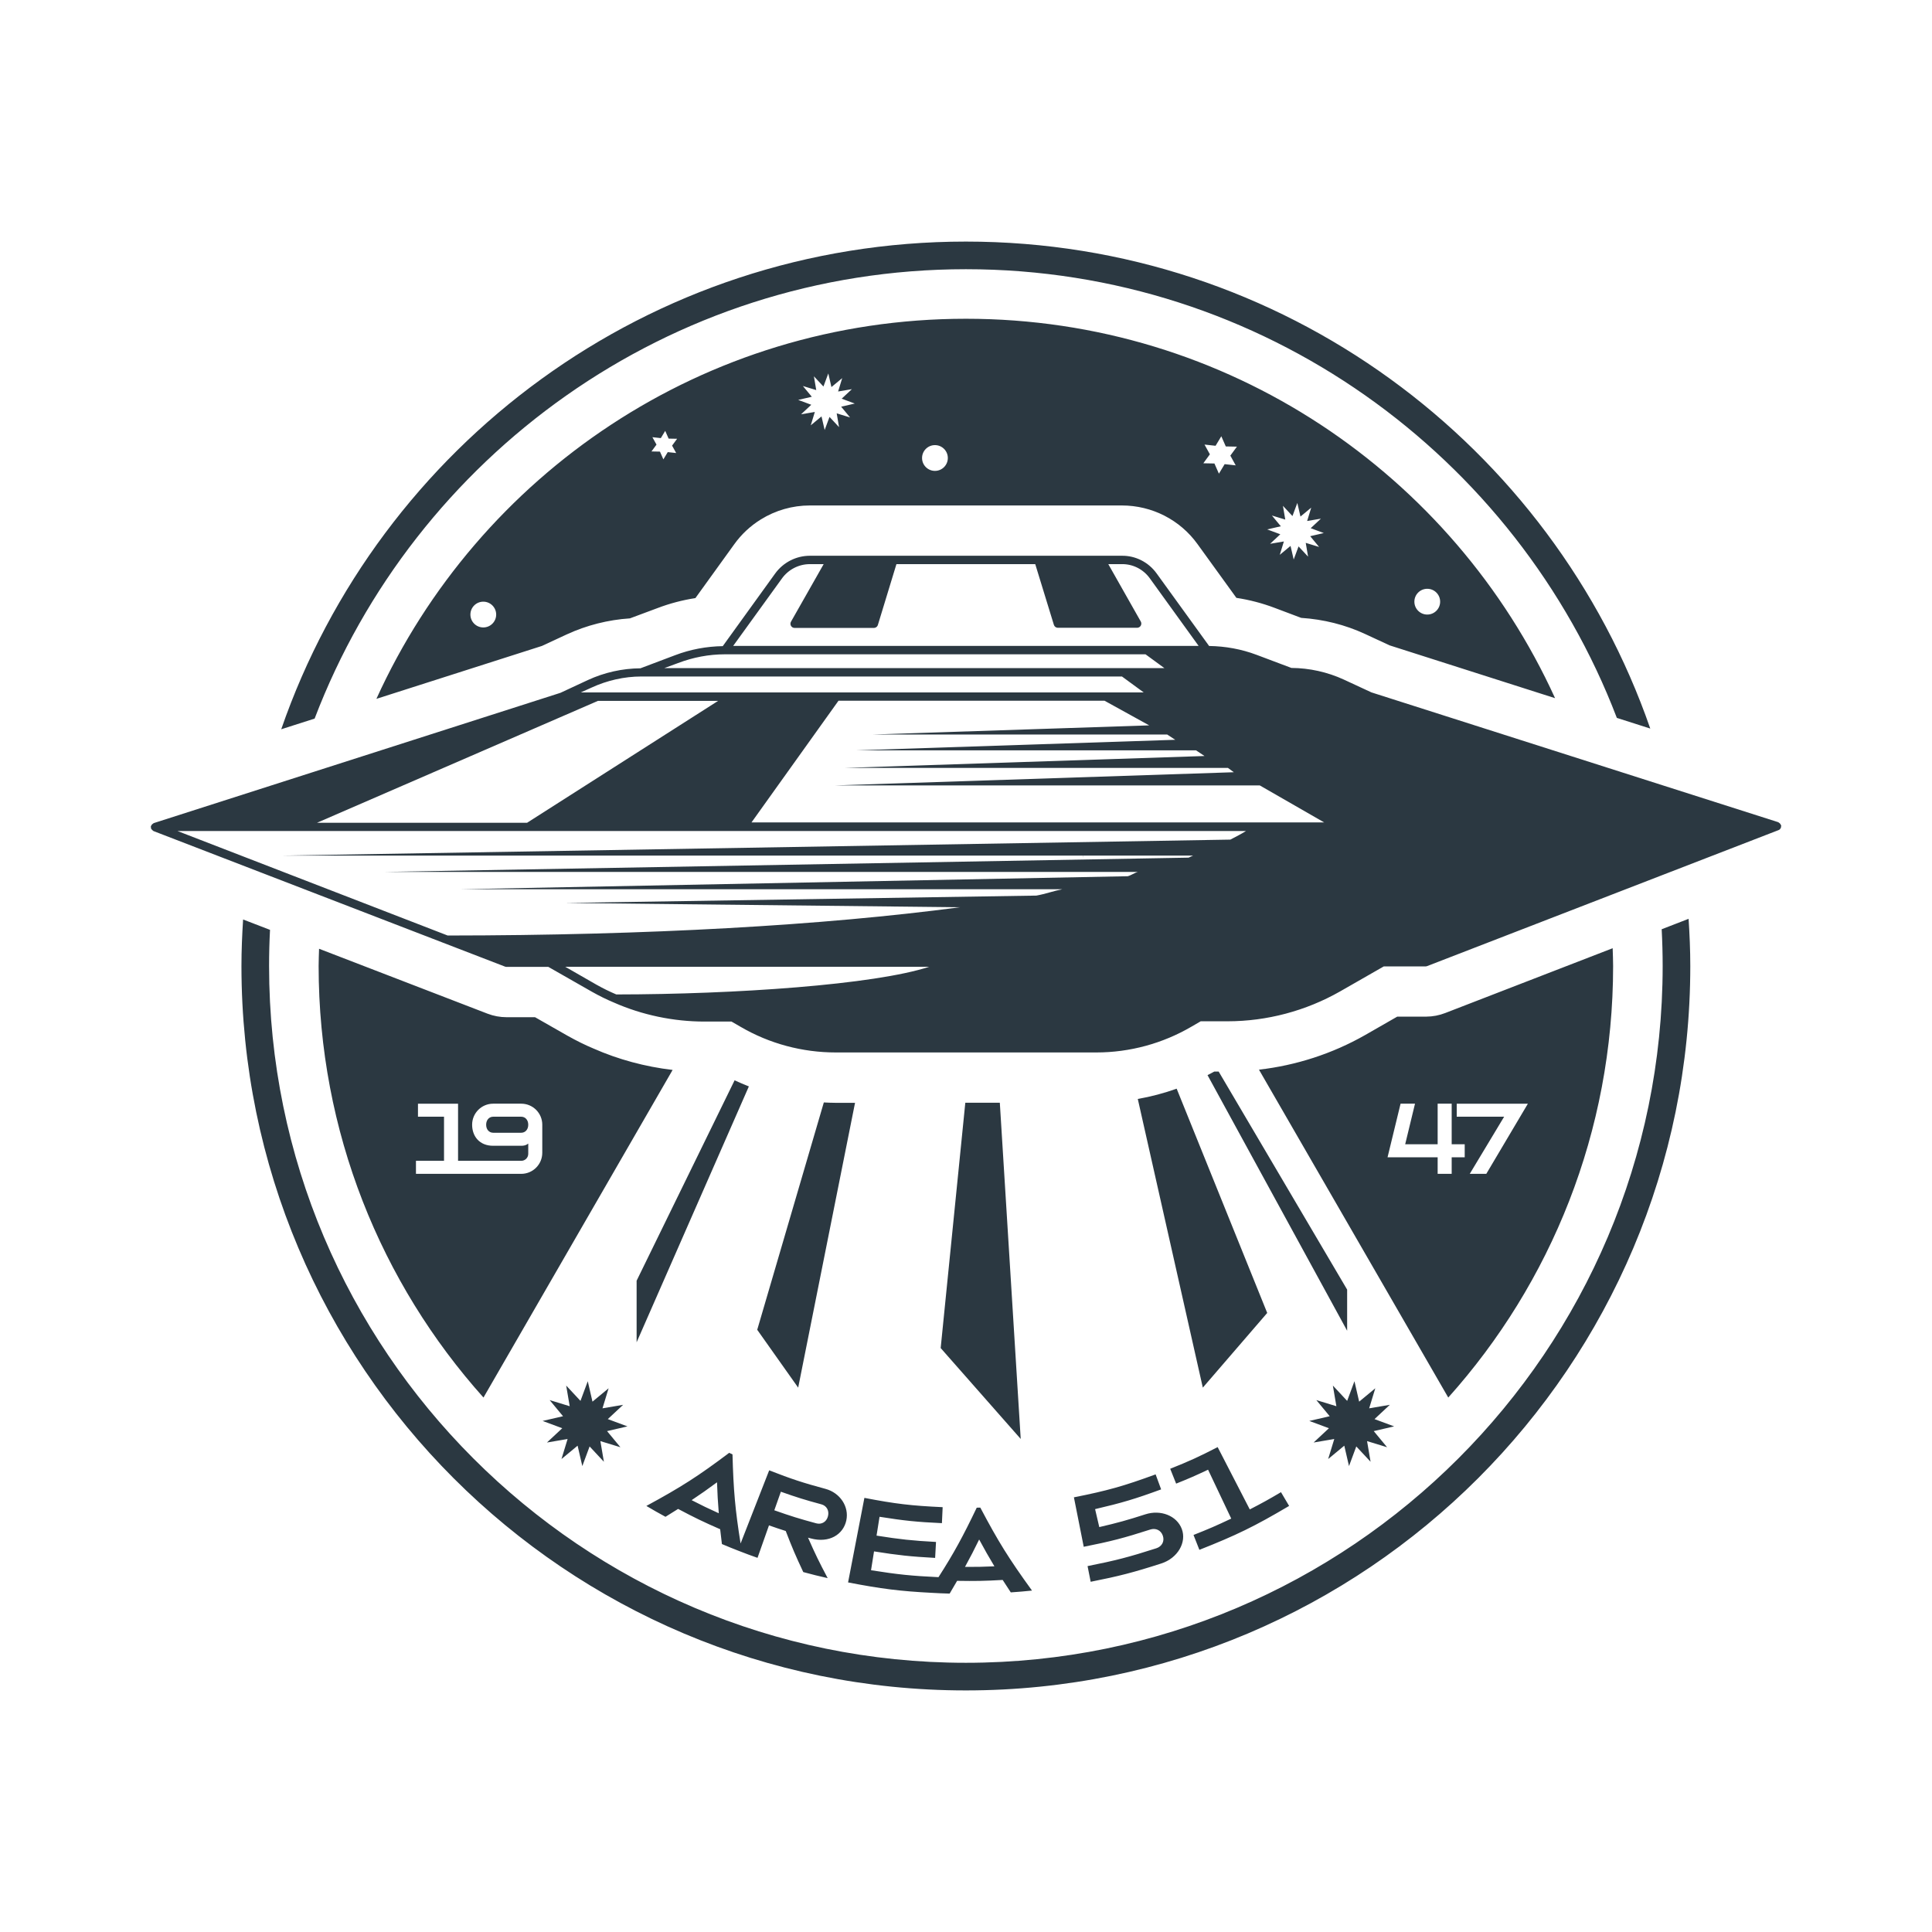 <?xml version="1.0" encoding="utf-8"?>
<!-- Generator: Adobe Illustrator 27.5.0, SVG Export Plug-In . SVG Version: 6.00 Build 0)  -->
<svg version="1.1" id="Layer_1" xmlns="http://www.w3.org/2000/svg" xmlns:xlink="http://www.w3.org/1999/xlink" x="0px" y="0px"
	 viewBox="0 0 450 450" style="enable-background:new 0 0 450 450;" xml:space="preserve">
<path style="fill:#2B3841;" d="M274.068,253.576l21.09,52.234l-14.999,17.396l-15.147-67.238
	C268.096,255.426,271.124,254.626,274.068,253.576z M232.877,256.85h-8.038l-5.737,57.139l18.643,21.168L232.877,256.85z
	 M148.28,298.302v14.343l26.145-59.6c-1.122-0.437-2.23-0.91-3.323-1.42L148.28,298.302z M194.663,256.87
	c-0.928,0-1.852-0.043-2.777-0.089l-15.513,52.95l9.538,13.476l13.244-66.336H194.663z M282.819,249.593
	c-0.512,0.292-1.042,0.548-1.564,0.823l32.52,59.536v-9.577l-29.922-50.783H282.819z M121.405,260.104h-6.536
	c-0.911,0-1.635,0.724-1.635,1.868s0.724,1.867,1.635,1.867h6.536c0.911,0,1.635-0.722,1.635-1.867S122.315,260.104,121.405,260.104
	z M138.212,244.213c5.803,2.566,12.071,4.247,18.454,4.994l-44.054,76.309c-23.874-26.663-38.396-61.906-38.396-100.517
	c0-1.346,0.066-2.676,0.101-4.014l39.238,15.12c1.415,0.545,2.919,0.823,4.435,0.823h6.631l7.536,4.298
	C134.257,242.409,136.375,243.451,138.212,244.213z M126.308,261.972c0-2.709-2.194-4.902-4.903-4.902h-6.536
	c-2.708,0-4.902,2.193-4.902,4.902c0,2.709,1.727,4.902,4.902,4.902h6.536c0.584,0,1.121-0.093,1.635-0.513v2.382
	c0,0.909-0.724,1.633-1.635,1.633h-14.714V257.07h-9.338v3.034h6.069v10.272h-6.536v3.035h24.518c2.709,0,4.903-2.195,4.903-4.902
	V261.972z M337.328,325.516l-44.089-76.369c8.651-0.995,17.078-3.713,24.713-8.056l7.493-4.298h6.772
	c1.508-0.006,3.003-0.297,4.411-0.842l38.993-15.092c0.037,1.38,0.105,2.752,0.105,4.14
	C375.724,263.609,361.223,298.853,337.328,325.516z M339.3,260.104h11.043l-8.008,13.307h3.851l9.688-16.341H339.3V260.104z
	 M334.856,269.558v3.853h3.269v-3.853h3.034v-3.034h-3.034v-9.454h-3.269v9.454h-7.563l2.289-9.454h-3.362l-3.034,12.488H334.856z
	 M362.204,162.617l-38.536-12.299l-5.749-2.667c-4.631-2.138-9.615-3.39-14.848-3.737l-6.211-2.34
	c-2.86-1.081-5.835-1.858-8.881-2.321l-9.07-12.54c-4.053-5.624-10.583-8.981-17.605-8.981h-72.677
	c-4.033,0-7.983,1.126-11.429,3.264c-2.436,1.511-4.519,3.462-6.169,5.763l-9.055,12.549c-3.039,0.47-5.995,1.25-8.814,2.324
	l-6.44,2.4c-5.067,0.331-10.102,1.605-14.705,3.731l-5.787,2.689l-38.558,12.325c23.699-52.2,76.247-88.531,137.302-88.531
	C285.979,74.244,338.475,110.502,362.204,162.617z M115.57,143.143c0-1.658-1.344-3.001-3.002-3.001
	c-1.658,0-3.001,1.344-3.001,3.001c0,1.658,1.344,3.001,3.001,3.001C114.226,146.145,115.57,144.801,115.57,143.143z
	 M156.542,103.793l1.168-1.593l-1.975-0.039l-0.795-1.807l-1.02,1.691l-1.964-0.215l0.955,1.73l-1.168,1.592l1.974,0.038
	l0.795,1.808l1.02-1.691l1.963,0.215L156.542,103.793z M195.922,94.726l3.171-0.733l-3.051-1.132l2.379-2.22l-3.208,0.545
	l0.951-3.112l-2.506,2.076l-0.732-3.171l-1.132,3.051l-2.22-2.38l0.545,3.209l-3.112-0.951l2.076,2.506l-3.171,0.732l3.051,1.132
	l-2.38,2.22l3.208-0.545l-0.951,3.112l2.506-2.076l0.732,3.171l1.132-3.051l2.22,2.38l-0.546-3.209l3.112,0.951L195.922,94.726z
	 M220.767,106.677c0-1.658-1.344-3.001-3.001-3.001c-1.658,0-3.001,1.344-3.001,3.001s1.344,3.001,3.001,3.001
	C219.424,109.679,220.767,108.335,220.767,106.677z M288.101,104.034l-2.591-0.05l-1.043-2.37l-1.338,2.218l-2.576-0.282
	l1.253,2.269l-1.532,2.089l2.59,0.049l1.043,2.372l1.339-2.219l2.575,0.282l-1.251-2.268L288.101,104.034z M305.168,124.89
	l3.17-0.733l-3.051-1.132l2.379-2.22l-3.208,0.545l0.951-3.112l-2.506,2.076l-0.732-3.17l-1.132,3.051l-2.22-2.38l0.545,3.208
	l-3.113-0.951l2.077,2.506l-3.171,0.733l3.051,1.132l-2.379,2.22l3.208-0.545l-0.951,3.112l2.506-2.076l0.733,3.171l1.132-3.051
	l2.22,2.38l-0.545-3.209l3.112,0.951L305.168,124.89z M332.437,137.141c-1.658,0-3.001,1.344-3.001,3.001
	c0,1.658,1.344,3.001,3.001,3.001s3.001-1.344,3.001-3.001C335.438,138.484,334.094,137.141,332.437,137.141z M224.97,62.704
	c69.139,0,128.283,43.474,151.625,104.507l7.785,2.485c-22.902-66.015-85.6-113.427-159.41-113.427
	c-73.871,0-136.611,47.491-159.466,113.591l7.777-2.486C96.579,106.255,155.77,62.704,224.97,62.704z M387.038,216.439
	c0.148,2.836,0.228,5.689,0.228,8.561c0,89.49-72.806,162.296-162.296,162.296S62.674,314.491,62.674,225
	c0-2.823,0.074-5.63,0.218-8.418l-6.27-2.416c-0.227,3.586-0.383,7.191-0.383,10.834c0,93.188,75.544,168.731,168.731,168.731
	c93.188,0,168.732-75.544,168.732-168.731c0-3.696-0.161-7.352-0.395-10.988L387.038,216.439z M414.826,192.605
	c-0.008,0.045,0.025,0.086,0.011,0.131l-0.031,0.04c-0.079,0.206-0.207,0.382-0.384,0.491c-0.05,0.031-0.105,0.059-0.163,0.081
	l-81.861,31.677c-0.112,0.043-0.231,0.068-0.352,0.069h-9.735l-10.176,5.826c-7.989,4.545-17.05,6.953-26.205,6.958h-6.262
	l-2.125,1.234c-6.701,3.925-14.368,6.022-22.165,6.025h-60.7c-7.797,0.003-15.463-2.049-22.174-5.968l-2.124-1.227h-6.261
	c-7.259,0.006-14.579-1.531-21.167-4.445c-1.615-0.671-3.318-1.506-5.042-2.478l-10.185-5.81h-9.735
	c-0.121,0.001-0.24-0.019-0.353-0.063L35.74,193.564l-0.044-0.038c-0.078-0.035-0.118-0.105-0.184-0.16
	c-0.117-0.095-0.226-0.198-0.29-0.342l-0.062-0.073c-0.022-0.071,0.023-0.133,0.016-0.204c-0.01-0.093-0.062-0.176-0.045-0.272
	c0.009-0.054,0.059-0.083,0.077-0.134c0.033-0.095,0.079-0.161,0.14-0.242c0.084-0.111,0.19-0.202,0.321-0.271
	c0.051-0.027,0.067-0.087,0.124-0.105l94.74-30.348l6.414-2.986c3.815-1.764,8.035-2.698,12.22-2.729l8.078-3.05
	c3.557-1.354,7.289-2.05,11.098-2.111l12.185-16.885c1.872-2.608,4.899-4.165,8.098-4.167h67.74c0.05-0.005,0.09-0.003,0.141,0
	h4.793c3.178-0.047,6.212,1.493,8.103,4.119l12.221,16.894c3.795,0.059,7.525,0.727,11.086,2.073l8.08,3.041
	c4.186,0.027,8.406,0.956,12.218,2.716l6.43,2.983l94.766,30.237c0.057,0.018,0.076,0.08,0.127,0.107
	c0.126,0.067,0.229,0.156,0.313,0.265c0.061,0.08,0.107,0.146,0.142,0.241c0.019,0.052,0.07,0.082,0.081,0.138
	C414.889,192.38,414.847,192.49,414.826,192.605z M170.771,150.443H279.18l-11.361-15.736c-1.519-2.111-3.95-3.347-6.505-3.308
	h-3.17l7.566,13.365c0.17,0.302,0.168,0.672-0.007,0.972c-0.081,0.14-0.195,0.256-0.328,0.338c-0.152,0.094-0.329,0.151-0.514,0.152
	h-18.458c-0.428,0.001-0.807-0.274-0.934-0.685l-4.342-14.142h-32.333l-4.32,14.164c-0.071,0.233-0.222,0.423-0.418,0.545
	c-0.151,0.094-0.328,0.153-0.515,0.152h-18.457c-0.348,0.001-0.668-0.178-0.844-0.478c-0.176-0.301-0.177-0.671-0.006-0.975
	l7.612-13.408h-3.219c-2.573-0.001-5.007,1.254-6.512,3.355L170.771,150.443z M154.732,155.612h116.475l-4.393-3.212h-97.952
	c-3.751,0.002-7.427,0.706-10.924,2.036L154.732,155.612z M135.292,161.275h131.093l-5.058-3.706H149.374
	c-3.972,0.002-7.985,0.919-11.606,2.591L135.292,161.275z M73.831,191.641h48.935l44.488-28.387h-27.994L73.831,191.641z
	 M216.432,225.181h-84.773l7.214,4.141c1.592,0.897,3.166,1.668,4.678,2.305C171.246,231.599,203.671,229.365,216.432,225.181z
	 M290.22,193.556H41.329l62.942,24.344c46.786-0.033,87.412-2.354,119.338-6.587l-91.965-1L241.39,208.6
	c2.063-0.361,4.081-1.101,6.046-1.481H107.311l155.361-3.029c0.796-0.205,1.57-0.79,2.342-0.999H89.292l187.558-3.33
	c0.351-0.128,0.696-0.347,1.04-0.476h-25.678l0.15,0.53c-0.149-0.384-0.192-0.508-0.15-0.53H65.609l220.961-3.724
	C287.876,194.882,289.103,194.262,290.22,193.556z M308.43,191.56l-15.006-8.623h-98.899l92.856-3.069l-1.379-1.013h-89.11
	l83.666-2.765l-1.977-1.317h-79.323l74.476-2.461l-1.875-1.231h-68.554l64.364-2.127l-10.401-5.741h-61.966l-20.266,28.347H308.43z
	 M141.572,330.536l3.567-3.328l-4.809,0.817l1.426-4.666l-3.757,3.112l-1.098-4.753l-1.697,4.573l-3.328-3.567l0.817,4.81
	l-4.666-1.426l3.113,3.757l-4.753,1.098l4.574,1.697l-3.567,3.328l4.81-0.817l-1.425,4.665l3.757-3.112l1.098,4.754l1.697-4.574
	l3.328,3.568l-0.818-4.81l4.666,1.426l-3.112-3.757l4.753-1.099L141.572,330.536z M320.148,330.536l3.567-3.328l-4.809,0.817
	l1.425-4.666l-3.757,3.112l-1.098-4.753l-1.697,4.573l-3.328-3.567l0.817,4.81l-4.666-1.426l3.113,3.757l-4.754,1.098l4.574,1.697
	l-3.567,3.328l4.81-0.817l-1.425,4.665l3.757-3.112l1.098,4.754l1.697-4.574l3.328,3.568l-0.818-4.81l4.666,1.426l-3.112-3.757
	l4.753-1.099L320.148,330.536z M172.497,359.505c2.502-6.398,3.967-10.147,6.662-17.038c5.177,2.025,7.813,2.89,13.135,4.327
	c3.354,0.905,5.53,4.119,4.824,7.365c-0.707,3.248-3.975,5.338-8.278,4.165c-0.254-0.069-0.38-0.104-0.634-0.174
	c1.671,3.794,2.587,5.683,4.575,9.426c-2.282-0.519-3.419-0.801-5.684-1.412c-1.789-3.806-2.606-5.723-4.084-9.565
	c-1.567-0.502-2.347-0.764-3.902-1.313c-1.069,3.026-1.603,4.539-2.671,7.565c-1.697-0.599-2.638-0.948-4.198-1.556
	c-0.133-0.052-0.243-0.094-0.387-0.15c-1.274-0.494-2.216-0.877-3.709-1.509c-0.177-1.382-0.259-2.072-0.407-3.451
	c-3.971-1.735-5.933-2.681-9.795-4.729c-1.165,0.745-1.753,1.112-2.94,1.836c-1.795-0.979-2.686-1.485-4.454-2.531
	c8.22-4.458,12.092-6.958,19.295-12.373c0.307,0.149,0.46,0.224,0.768,0.371C170.835,347.065,171.236,351.649,172.497,359.505z
	 M167.419,352.467c-0.228-2.895-0.311-4.338-0.413-7.212c-2.313,1.708-3.496,2.54-5.912,4.159
	C163.6,350.702,164.866,351.313,167.419,352.467z M180.353,351.773c3.874,1.368,5.832,1.976,9.776,3.041
	c1.199,0.324,2.379-0.295,2.722-1.657s-0.369-2.454-1.528-2.767c-3.811-1.029-5.703-1.617-9.445-2.938
	C181.268,349.181,180.963,350.045,180.353,351.773z M201.334,348.883c7.232,1.395,10.897,1.828,18.227,2.166
	c-0.069,1.489-0.103,2.233-0.171,3.722c-5.832-0.268-8.747-0.565-14.528-1.484c-0.279,1.755-0.419,2.632-0.698,4.387
	c5.513,0.876,8.29,1.172,13.85,1.476c-0.082,1.487-0.122,2.23-0.204,3.717c-5.713-0.313-8.567-0.616-14.232-1.517
	c-0.279,1.755-0.419,2.632-0.698,4.386c6.262,0.996,9.469,1.325,15.712,1.617c3.565-5.553,5.69-9.464,8.909-16.186
	c0.333-0.005,0.499-0.009,0.832-0.016c4.191,7.927,6.603,11.818,12.04,19.325c-1.975,0.202-2.964,0.286-4.943,0.421
	c-0.769-1.154-1.147-1.733-1.888-2.897c-4.242,0.24-6.367,0.281-10.613,0.209c-0.682,1.192-1.029,1.786-1.738,2.97
	c-1.665-0.048-2.662-0.09-4.103-0.175c-7.46-0.382-11.722-0.917-19.557-2.428C199.054,360.698,199.814,356.76,201.334,348.883z
	 M224.765,364.961c2.742,0.012,4.113-0.015,6.853-0.136c-1.482-2.481-2.193-3.731-3.553-6.248
	C226.807,361.147,226.147,362.424,224.765,364.961z M252.421,360.276c6.269-1.244,9.381-2.047,15.506-4.02
	c1.222-0.393,2.471,0.118,2.923,1.448c0.452,1.327-0.255,2.512-1.518,2.918c-6.327,2.037-9.542,2.868-16.018,4.153
	c0.29,1.461,0.435,2.191,0.725,3.652c6.644-1.318,9.942-2.17,16.434-4.26c3.847-1.238,5.963-4.936,4.788-8.046
	c-1.175-3.11-4.943-4.545-8.475-3.407c-4.258,1.371-6.411,1.966-10.744,2.975c-0.39-1.674-0.585-2.511-0.975-4.185
	c6.234-1.452,9.323-2.371,15.383-4.596c-0.513-1.399-0.77-2.098-1.284-3.497c-7.472,2.743-11.303,3.813-19.032,5.346
	C251.049,353.363,251.506,355.668,252.421,360.276z M279.358,360.986c8.592-3.39,12.801-5.435,20.903-10.226
	c-0.758-1.282-1.137-1.923-1.895-3.204c-2.871,1.698-4.326,2.502-7.268,4.019c-2.994-5.806-4.491-8.709-7.485-14.515
	c-4.345,2.241-6.561,3.251-11.052,5.048c0.553,1.384,0.83,2.075,1.383,3.459c3.005-1.202,4.494-1.851,7.437-3.247
	c2.159,4.557,3.239,6.835,5.398,11.392c-3.475,1.647-5.234,2.41-8.787,3.811C278.538,358.908,278.812,359.601,279.358,360.986z"/>
</svg>

